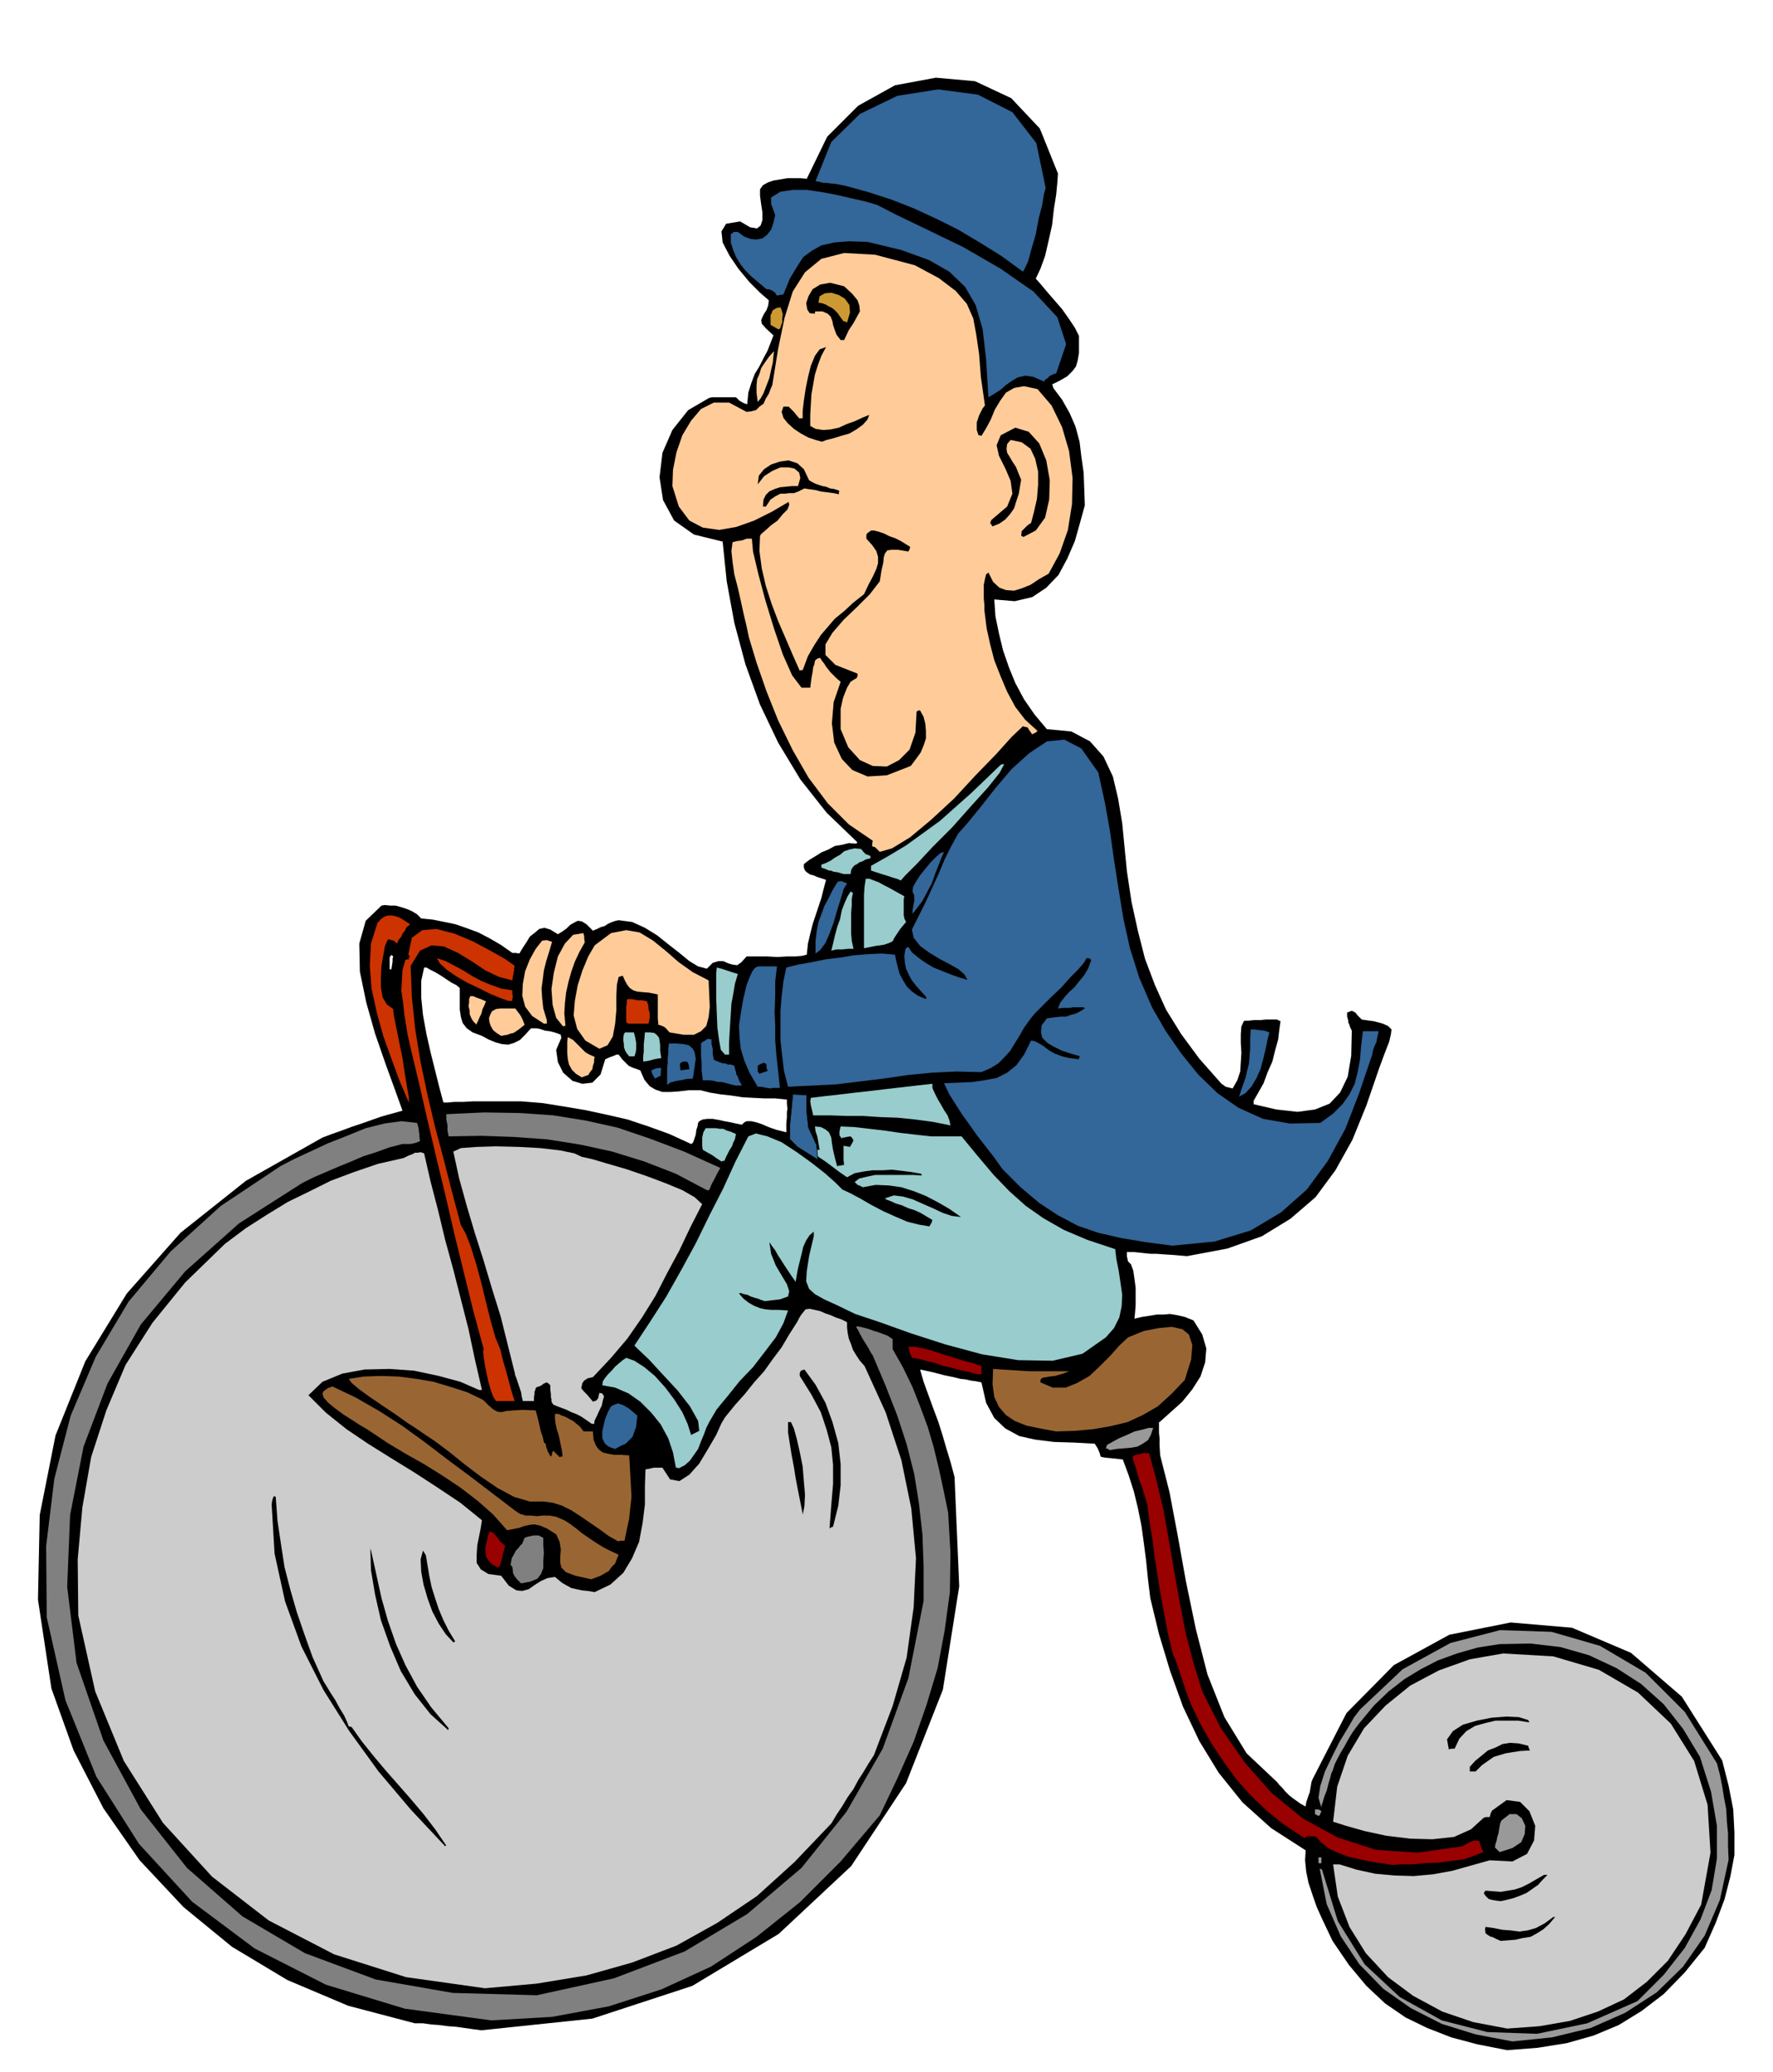 <svg xmlns="http://www.w3.org/2000/svg" width="490.455" height="572.99" fill-rule="evenodd" stroke-linecap="round" preserveAspectRatio="none" viewBox="0 0 3035 3546"><style>.brush1{fill:#000}.pen1{stroke:none}.brush2{fill:#999}.brush3{fill:#ccc}.brush4{fill:gray}.brush5{fill:#900}.brush6{fill:#963}.brush7{fill:#9cc}.brush8{fill:#369}.brush9{fill:#c30}.brush10{fill:#fc9}</style><path d="m2580 3509-51-10-45-12-41-16-37-18-35-24-32-30-30-36-28-41-9-19-9-19-9-20-7-20-7-21-4-19-2-20 1-17-59-38-49-44-41-51-33-54-28-59-22-61-19-63-15-62-4-33-3-30-4-31-4-29-6-30-7-29-9-28-10-27-18-2-11-1-6-1-3-1-1-4-1-3-3-7-5-8-37-2-33-1-32-4-27-6-24-13-19-18-14-26-8-35-10-2-8-1-9-2-9-1-12-3-15-3-19-5-23-5 6 21 8 22 8 22 9 24 7 22 7 24 7 23 7 26 8 187-28 177-63 160-94 142-124 116-148 89-171 56-190 20-15-2-14-2-14-2-14-1-15-2-14-1-14-2h-14l-114-30-104-44-95-57-83-68-75-80-62-89-51-99-38-106-23-152 3-145 27-136 51-127 71-116 92-104 112-89 131-74 16-6 17-6 16-6 18-6 17-6 17-6 18-5 18-5-13-36-16-44-18-52-15-53-11-53-1-48 11-39 27-26 6-1 9 1h9l11 3 9 3 9 4 8 5 7 7 20 2 20 4 19 4 20 7 19 7 19 10 19 11 20 14h6l6 1 6-10 6-9 6-10 9-7 7-6 9-2 10 3 13 8 8-5 7-5 6-6 7-4 6-3 7 1 8 5 11 11 2-1 5-2 6-3 7-2 6-4 7-3 6-2 5-1 23 3 22 10 21 13 20 16 18 14 17 14 15 9 15 4 10-10 10-3h8l9 4 7 2 8 1 7-5 9-10h35l18 1 16-1h15l11-1 8-2 2-19 4-17 4-16 5-15 5-15 5-15 4-16 4-15-9-3-6-2-7-3-5-1-6-4-3-3-2-5v-6l9-7 10-6 11-7 12-5 11-6 12-2 12-3 13 1 1-2h1l-53-51-45-57-38-63-31-65-25-69-19-71-13-71-7-68-49-12-34-24-19-35-6-39 5-42 17-39 27-34 36-21 5-1h40l2 1 5 5 7 4 6 2 2-20 5-16 6-16 8-13 7-14 7-13 5-13 5-13-13-12-7-8-1-6 2-5 3-6 4-6 3-8 1-9-15-13-18-18-19-23-15-22-12-23-2-19 8-13 24-4 17 10 12 2 6-5 3-9v-14l-2-13-2-15v-11l5-7 9-5 9-3 12-2 12-2h22l11 1 35-72 53-53 63-35 70-13 67 6 62 29 49 52 31 77-1 15-2 21-4 25-3 27-6 27-6 26-8 22-8 17 2 2 7 8 10 12 13 15 13 15 12 17 10 15 7 14v29l-2 12-3 11-6 8-9 9-12 7-14 7 1 2 1 4 15 20 13 23 10 23 7 26 3 25 4 28 1 27 1 29-8 29-9 32-13 30-15 28-21 22-24 16-30 7-35-3 2 29 6 29 7 29 10 29 11 27 15 28 18 26 21 25 42 4 32 17 23 26 16 34 9 38 7 42 4 41 4 41 8 53 11 50 12 47 17 45 19 42 26 42 31 42 38 43 3 2 4 3 4 1 8 2 8-14 5-15 1-16 1-16-1-17v-15l1-13 4-9 2-1h6l9-1h11l10-1h19l6 3-2 14-2 17-5 18-5 20-8 18-7 19-9 16-8 14v6l39 9 36 4 30-4 25-10 18-19 13-27 6-36 1-43-3-6-1-4-2-4v-3l-2-7v-7l8-3 6 3 4 5 7 7 21 3 15 4 9 4 6 6-1 8-3 13-7 18-10 27-22 64-24 59-29 52-34 46-43 37-49 30-59 21-69 13-23-2-16-1-13-1h-10l-10-1-9-1-10-1h-12v7l2 9 5 5 4 11 2 14 2 15v30l-1 13-1 10 13-3 13-2 12-2h12l11-1 12 2 13 3 15 6 15 24 7 24-2 24-8 24-14 22-17 21-20 18-19 17h-1v18l1 10v12l1 17 16 63 14 74 14 78 17 82 20 78 29 73 38 62 52 49 4 5 5 5 5 6 6 6 6 5 7 5 7 5 9 5 1-7 2-6 2-6 2-5 1-6 1-6 1-6 2-5 58-113 81-82 95-52 105-21 105 9 101 43 87 75 69 109 11 43 8 41 2 39v39l-7 37-10 39-15 40-19 43-34 42-36 37-38 29-39 24-43 18-46 13-50 8-52 4zM667 1659h3l1-7 1-6v-5l1-4-2-2h-2l-2 4v20zm516 299 2-1 2-3 2-6 2-6 1-8 2-6 1-6 2-3 6-3 8-1h9l11 2 9 2 11 2 9 2 10 2 4-4 4-2h8l9 2 9 3 9 4 8 3 9 3 8 2 8 2v-15l1-11v-9l1-5-1-9v-7l-20-2h-18l-20-1-18-1-20-3-18-2-18-3-16-4h-20l-17 2-15 1h-13l-12-4-10-6-9-11-7-16-8-3-6-2-6-3-3-3-8-8-6-8h-4l-4 2-6 2-9 4-8 26-14 14-17 2-17-5-16-14-9-18-3-21 9-21-1-3v-2l-5-2-6-2-8-2-8-1-9-3-6-1h-9l-10 11-9 9-10 5-10 3-11-1-11-3-12-5-11-6-16-6-10-7-7-9-3-10-2-13v-37l-6-5-8-4-9-6-9-6-10-6-8-4-7-4h-4l-5 23v28l3 30 6 33 7 31 8 32 7 28 7 26h8l10-1h15l18-1h82l37 3 37 6 36 6 37 8 35 8 36 12 36 13 37 17z" class="pen1 brush1"/><path d="m2589 3494-63-12-58-18-53-27-47-33-41-42-32-48-24-55-12-61 2 1 2 1 27 88 46 74 60 56 72 40 78 20 85 3 86-18 86-38 45-45 36-46 27-49 19-50 9-54v-56l-10-58-19-60-29-48-33-42-39-35-42-27-47-22-49-14-51-6-53 1-38 6-35 10-33 12-29 15-28 17-27 21-25 24-24 29-7 9-7 10-6 10-6 11-6 10-6 11-5 10-4 12-2 4-2 8-3 10-3 12-4 10-3 10-2 6v3l-5-17 3-20 8-25 12-25 13-26 14-23 11-19 10-13 73-69 82-45 85-22 88 3 83 24 78 46 67 67 55 88 5 19 4 20 3 19 4 21 1 20 2 21v21l1 24-15 69-26 61-37 53-45 44-54 35-59 26-66 16-68 7z" class="pen1 brush2"/><path d="m2580 3472-58-11-53-18-50-27-43-32-38-41-28-45-20-52-8-55h11l29 9 32 7 33 3 33 1 33-3 33-6 32-9 32-9 39 2 25-13 12-23 2-25-10-25-16-16-23-3-25 18-2 4-2 7h-6l-4 1-22 20-29 13-37 4-38-1-41-5-37-8-32-9-22-7 7-60 18-53 28-47 37-39 42-34 49-26 53-19 57-10 86 5 78 23 67 39 56 53 40 64 23 75 5 82-16 89-27 51-30 45-36 36-39 30-45 21-48 16-52 9-55 4z" class="pen1 brush3"/><path d="m841 3458-148-20-135-41-122-62-107-80-91-99-73-115-53-131-32-142-1-122 14-115 28-108 43-101 56-94 72-86 86-78 102-68 23-12 28-13 30-14 33-13 32-13 32-8 29-4 27 3 2 7 1 5v3l1 4v5l1 7-7 3-9 2h-14l-23 6-22 8-22 7-21 9-22 9-21 9-21 9-20 10-108 69-92 82-76 91-57 101-41 108-23 117-5 123 16 130 46 133 64 118 79 100 95 83 107 63 121 45 132 23 144 4 132-29 121-46 107-64 93-79 77-96 62-108 44-121 26-132v-59l-2-55-6-53-8-50-13-51-16-49-20-51-22-52-4-6-3-6-5-8-5-8-5-9-3-6-3-5v-2l7 1 8 2 7 2 8 3 7 2 8 3 8 3 9 6v17l18 32 16 33 13 33 13 35 10 34 9 37 8 37 8 39 4 69-1 67-9 66-12 64-19 63-22 63-28 63-30 63-67 79-70 70-74 59-78 51-85 39-90 29-97 18-104 6z" class="pen1 brush4"/><path d="m830 3403-135-19-123-39-112-58-97-75-84-92-67-106-49-119-29-130-1-96 8-89 15-86 26-80 33-78 46-72 56-69 68-66 36-27 36-23 36-22 37-18 36-18 40-15 41-14 44-10 8-4 8-3 3-2h5l5-1 6 2 11 48 13 50 12 50 14 51 13 51 13 51 11 52 12 52h-5l-32-14-37-10-42-9-42-3-43 1-38 7-34 14-24 23 30 30 35 28 37 25 40 25 39 24 40 26 39 26 37 30-2 13-3 15-3 15-1 16v14l7 11 13 8 22 3 13 17 13 8 10 1 11-3 10-7 11-7 11-5 13-2 6 5 6 5 7 4 9 5 9 2 9 2 10 1 12 2 27-13 22-20 15-25 12-28 6-32 4-32v-32l1-28 5-1 5-1 4-1h15l13 20 16 3 17-11 17-19 15-25 14-24 9-20 6-10 17-21 17-19 16-20 17-19 15-21 15-20 13-22 14-22 3-6 3-5 4-5 4-5 7-1 9 2 9 2 9 4 9 3 9 4 9 3 10 5v9l1 9 2 10 4 10 3 9 6 10 6 9 8 9 36 79 27 82 17 83 8 85-4 84-12 86-24 83-32 84-9 14-9 15-9 14-8 15-10 14-9 15-10 15-9 15-63 66-64 58-68 46-70 39-76 29-78 22-85 14-89 8z" class="pen1 brush3"/><path d="m2569 3322-7-3-4-2-4-2h-2l-5-3-4-3-1-7 1-4 14 2 15 3 14 1 15 2 14-2 14-4 15-8 15-11h3l-10 12-10 9-11 7-11 6-13 2-13 3-13 1-12 1zm0-68-8-1-6-1-4-1-3-1-4-4-4-5 1-3 2-2 13 1 13 1 12-2 12-2 12-4 12-6 12-7 14-8h6l-8 8-8 9-10 7-10 7-12 5-11 4-12 3-9 2z" class="pen1 brush1"/><path d="m2384 3192-20-3-19-3-19-4-18-4-18-7-15-7-13-10-10-11h-15l-4 3-35-23-30-24-27-26-24-27-22-30-20-30-19-33-16-33-9-23-6-18-5-15-3-10-4-10-2-6-3-6-1-4-8-33-6-32-6-32-5-31-5-32-4-31-5-31-4-31-5-16-4-14-5-12-3-11-3-11-3-8-2-7v-3l5-3 6-1 7-2h10l13 48 12 51 9 51 9 52 9 51 10 52 13 51 16 52 32 63 41 59 46 52 54 44 59 32 65 21 71 5 78-11 6-4 6-3 7-3 9 1 3 9 4 10-15 6-17 6-22 3-22 3-24 1-22 2h-19l-14 1z" class="pen1 brush5"/><path d="M2257 3189v-10h5v10h-5zm310-19-4-4-4-4 1-6 2-6 1-6 2-6 1-6 1-6 1-5 2-5 14-11h12l9 7 6 13-1 14-6 14-15 10-22 7z" class="pen1 brush2"/><path d="m762 3160-59-63-55-65-50-69-44-70-38-75-28-77-18-82-5-84 1-7 1-3 1-3 1-1h1l2 1 3 41 6 40 6 39 10 39 11 38 13 38 14 39 18 40 1 2 5 8 6 10 9 14 7 13 8 13 5 11 3 8h2l3 1 17 24 20 25 21 25 22 25 21 24 22 26 20 26 19 28h-1l-1 1z" class="pen1 brush1"/><path d="m2257 3108-4-2-2-1v-8h6l2 1 3 2-3 7-2 1z" class="pen1 brush2"/><path d="M2516 3032v-8l9-10 11-9 11-9 13-5 12-6 13-2 15 1 16 4 1 4 2 4-17 1-13 2-12 2-10 3-10 3-10 7-10 7-11 11h-10zm-36-38-3-17 10-14 17-11 24-7 25-5 26-2 21 1 16 5 1 2 1 2-19-3h-39l-17 4-18 5-15 9-12 13-8 17h-5l-5 1zm-1713-33-30-27-27-34-24-40-18-42-16-45-10-44-7-42-1-36 1 2 9 41 9 41 11 39 14 40 16 36 20 37 24 35 30 36-1 4v-1zm9-150-13-14-12-18-11-21-8-22-7-24-4-22-1-21 4-15 2 3 3 5 3 18 3 18 4 19 6 19 6 18 8 19 9 18 11 18-2 2h-1z" class="pen1 brush1"/><path d="m892 2710-7-7-4-5-3-6v-3l-1-7-3-4 2-11 4-7 3-6 4-4 3-4 4-4 2-5 2-5 6-2 9-2h9l8 4v12l1 14-1 13v13l-4 10-6 8-12 5-16 3z" class="pen1 brush4"/><path d="m1012 2703-27-6-16-6-8-8-2-8v-11l1-12-2-13-6-13-16-10-12-5-10-2-8 1-9 2-8 3-10 2-11 2-24-27-26-23-30-23-30-20-32-20-32-18-30-18-27-18-9-6-12-7-14-9-14-9-15-11-11-9-8-9-2-7 2-4 3-2 4-3 8-3 40 19 40 23 39 25 40 29 38 29 39 29 38 29 38 29 9 6 10 3h9l10 1 10-1h12l11 2 14 6 8 5 11 8 11 9 13 9 12 8 13 8 12 6 13 6-3 7-3 8-6 6-5 7-7 4-7 4-8 3-8 3z" class="pen1 brush6"/><path d="m852 2683-10-6-6-6-4-7-1-7v-9l2-9 2-9 3-9 7 3 6 7 5 7 9 8-1 2-1 5-2 5-1 8-2 6-2 7-2 3-2 1z" class="pen1 brush5"/><path d="m1058 2638-16-9-15-11-16-11-16-11-17-11-16-8-16-5-15-2h-24l-27-8-28-15-28-19-29-22-26-21-24-18-18-12-13-9-17-11-21-15-21-14-22-15-18-13-13-11-5-7 26-4 29-1 30 1 31 4 29 5 30 9 28 9 27 13 9 9 8 7 7 4 7 1 9-2 12-1 16-1 22 1 4 15 3 13 2 9 3 8 1 5 1 4 1 2 2 1 1 6 2 5 1 3 2 3 1 3 3 2v-2l1-1v-3l2-4 4 4 7 7 2-1h3l-1-10-2-9-2-10-2-9-3-9-2-9-1-9v-8h6l6 3 6 2 7 4 6 3 6 5 6 5 6 8h16l1 14 4 10 5 7 7 5 8 2 11 2h12l14 1 1 16 1 18 1 18 1 19-2 18-2 19-4 19-4 19h-6l-5 1z" class="pen1 brush6"/><path d="m1420 2616 3-40 3-36v-33l-3-30-8-30-10-30-16-30-20-32v-5l2-4 3-1 3-1 19 26 17 31 12 33 10 36 4 36v36l-4 35-9 36-3 1-3 2zm-46-25-4-20-4-20-4-21-3-19-4-21-3-19-3-19v-18h5l5 11 5 18 5 22 5 25 2 25 2 23-1 20-3 15v-2z" class="pen1 brush1"/><path d="m1162 2513-3-1h-2l-5-26-8-24-13-24-16-20-19-19-20-14-23-10-22-4 1-7 4-6 5-6 6-6 6-7 7-6 6-5 6-4 14 5 17 11 18 15 18 20 15 20 14 22 9 20 6 19 14-7-2-17-14-25-21-27-26-28-23-25-19-18-6-6 27-41 27-42 26-46 25-46 23-47 24-47 21-46 22-43 13-5 20 5 24 10 26 17 25 18 23 18 18 16 12 12 13 6 17 9 19 11 21 11 20 9 21 9 20 5 18 3 4-7 1-4-10-6-10-6-11-5-10-3-11-5-10-3-9-4-8-3-2-2 15-5 16 2 17 5 18 8 16 7 17 8 15 5 16 2-20-14-19-11-21-11-20-8-22-7-21-3-23-1-22 4-6-3-3-1-3-3-2-2 8-6 13-3 14-3h66l14 1-1-3-17-3-16-2-17-2-16 1h-17l-15 2-16 3-13 7-13-9-12-9-12-9-12-8-12-9-11-8-11-7-10-6-1-3-1-2v-3l1-5v-9l3-11 2-17 4-21h9v22l1 11 3 11 2 10 5 11 5 11 8 13h5l-1-6-1-6-1-6-1-5-3-9-1-8 10 1 8 4 6 5 4 9 1 9 2 12 3 13 4 15 4-1h3l2-1h3l-1-8v-25l5 1 6 1 4-7 2-4-2-4-3-3-7 1-4 1h-3l-1 2-4-6v-6l1-5 1-4 23 1 26 3 26 3 27 4 26 3 27 3h52l28 34 27 32 27 28 28 25 30 21 35 20 40 17 48 16 2 17 4 20 3 20 3 21-1 20-4 19-9 18-14 16-40 28-51 12-59-1-62-10-63-17-59-19-53-19-42-14-31-15-22-10-16-9-10-9-5-13 1-17 4-26 8-34v-8l-7 6-6 9-5 11-3 13-3 12-3 12-2 11-2 12-7-10-6-9-6-9-5-8-6-9-5-9-6-8-4-6 3 20 8 20 10 17 9 15 4 12-2 9-14 5-26 3-6-2-5-2-7-2-6-2-6-3-6-1-5-2-3 1 8 9 9 7 9 5 10 4 9 2 11 1h12l16 1-8 22-13 24-19 25-20 26-23 24-20 25-19 23-13 22-5 10-4 11-5 12-5 13-7 10-7 10-9 8-10 5z" class="pen1 brush7"/><path d="m1899 2482-2-2-4-1 2-6 9-5 11-6 14-6 13-6 13-3 11-3h8l-4 12-5 9-9 6-9 5-12 2-12 1-12 1-12 2z" class="pen1 brush2"/><path d="m1053 2480-9-3-5-3-4-4-2-4-2-5v-11l1-5 4-17 5-12 5-9 6-3 6-2 9 3 10 6 14 12-1 9-1 10-3 8-3 9-6 6-6 6-9 4-9 5z" class="pen1 brush8"/><path d="m1808 2450-27-5-24-5-20-8-15-10-12-14-8-17-3-22 1-26 15 1 16 1 15 1 17 1h67l-5 2-5 2-7 2-7 2-9 1-6 1-6 1-3 2-1 3v3l21 9h22l20-8 21-12 18-17 18-18 15-17 15-14 27-11 26-5 22-2 18 4 11 9 6 18-2 25-11 35-23 24-23 21-26 15-26 12-29 7-29 5-32 3-32 1z" class="pen1 brush6"/><path d="m1013 2437-10-7-9-6-8-4-8-3-8-4-8-3-8-3-7-3-3-5v-4l-1-4v-5l-1-7v-8l-3-3-3-2-5 2-4 3-4 2-4 1-2 2-1 4-1 2v4l-1 5v7h-19l-2-8-1-7-2-6-2-6-2-6-2-6-2-5-1-5-12-48-12-48-15-48-14-47-15-47-14-47-13-47-10-46 13-6 27-2 33-1 39 1 37 2 34 4 24 5 13 6 18 4 27 8 31 9 35 12 32 12 29 12 21 12 13 12-20 39-19 40-21 39-20 39-23 37-25 36-28 33-31 33-9 2-6 4-3 4-2 9 4 5 6 6 5 6 5 6 6-2 3-4 1-5 1-4 5 1 3 5-2 7-2 9-4 8-4 9-4 8-1 6h-4z" class="pen1 brush3"/><path d="m849 2398-5-8-4-11-4-14-3-14-3-15-2-13-1-10 1-4-18-66-16-65-16-65-15-65-16-66-15-64-15-65-15-63-4-18-3-18-3-19-2-19-3-20 1-18 1-18 5-17 3-1h3v-4l2-1-3-3 6-29 18-13 24-2 31 8 31 13 30 16 25 14 17 12-1 4v5l-1 2v3l-1 4-1 7-23-6-23-11-24-16-23-14-24-11-21-2-20 9-16 26 2 54 6 56 9 55 12 57 13 55 15 56 14 55 15 56 8 14 9 23 9 29 9 33 8 33 8 32 8 28 9 22 2 10 3 11 3 10 3 11 3 11 3 11 3 11 4 12h-32z" class="pen1 brush9"/><path d="m1673 2352-15-4-15-3-14-4-14-3-14-5-13-3-14-4-13-2-4-10-2-9h11l15 3 15 4 18 6 17 5 18 6 16 4 15 5v14h-7z" class="pen1 brush5"/><path d="m2007 2132-46-6-42-7-39-9-35-12-34-18-32-21-32-27-31-31-15-21-14-18-14-18-12-17-13-18-11-17-12-19-9-19 24-1 24-1 21-3 21-4 18-9 16-13 13-18 12-24 6 1 8 4 8 5 9 7 9 5 13 5 13 3 16 2v-3l2-2-17-5-15-5-14-7-10-6-9-9-2-9 1-12 9-12 7-1 8-1 9-1h9l8-3 8-2 8-4 8-5-2-2h-18l-5 1h-11l-10 1 4-10 7-9 8-9 9-8 8-10 9-11 7-12 5-14-4-3h-4l-4 7-10 12-14 14-15 17-17 16-16 16-13 13-8 10-10 14-8 14-8 13-8 13-10 11-10 10-13 8-16 7-43-1-42 2-41 4-41 6-41 5-41 5-41 2-41 2-7-27-3-26-3-26v-51l2-25 3-25 5-24 20-5 23-4 24-5 25-3 24-4 25-2 23-1 22 2 2 10 3 12 3 11 6 11 6 10 9 9 10 7 14 6v-2l1-1-10-11-8-9-7-9-5-9-5-11-2-10-1-12 2-12 2-2 3-1 6 9 11 9 11 8 15 9 15 6 15 6 14 5 14 4-5-9-10-9-16-9-17-9-18-11-15-11-11-14-3-14 12-24 12-24 11-24 11-24 10-24 11-22 12-22 16-18 22-27 26-33 28-33 30-27 30-20 30-3 29 15 29 41 11 50 9 50 7 50 8 51 8 49 11 50 16 51 22 51 23 40 27 39 29 36 33 32 36 25 42 19 46 8 52-1 22-16 16-16 12-17 9-18 5-20 4-21 2-24 3-25h27l-2 9-2 10-2 4-2 5-2 6-1 6-22 65-24 62-30 55-36 49-44 39-52 31-62 19-72 7z" class="pen1 brush8"/><path d="m1210 2037-53-28-54-21-55-17-55-12-57-9-56-4-56-2-56 1-2-10v-9l-2-10v-9l65-3 61 1 57 4 56 9 54 12 56 19 58 22 62 28-5 9-5 10-5 9-4 10h-4z" class="pen1 brush4"/><path d="m1235 1988-9-6-7-5-9-5-7-4-1-6v-15l2-9 4-7h18l6 1h6l6 3 7 2 9 4-1 4-1 5-3 6-2 6-4 6-3 6-3 6-3 7h-3l-2 1zm391-62-30-6-30-4-30-3-29-1-30-2h-28l-29-1h-28l-2-9-2-8-1-7 1-6 25-3 27-3 25-3 27-3 25-3 26-3 26-3 27-3v7l4 9 5 10 6 10 5 9 6 9 3 8 2 9h-1z" class="pen1 brush7"/><path d="m699 1885-15-35-14-38-14-39-11-40-9-41-3-39 2-38 11-35 6-7 6-4 6-2h7l6 1 8 3 8 5 9 6-6 5-3 6-4 5-2 5-5 6-2 6-6-5-4-1-3-1h-3l-5 11-3 17-3 17-1 20v17l3 17 7 12 11 8 1 10 4 20 5 25 6 29 4 27 4 24 3 17v8l-1-2z" class="pen1 brush9"/><path d="m2121 1877 6-18 5-14 3-13 3-12 1-13 1-13v-15l1-17h6l8 1 9 1 9 3-3 11-3 15-4 17-5 19-7 16-9 15-10 11-11 6zm-802-14-6-1-5-1-6-1h-5l-14-24-9-21-6-20-2-19-1-21 3-20 4-24 6-25 5-13 4-9 4-6 4-3 4-1h31l-3 26v26l-1 25 1 25v24l2 26 3 27 3 29h-12l-4 1zm-60-5-8-2-7-2-8-2h-7l-7-2-7-1h-12l-1-9-1-8v-15l-1-9v-22l3-3 4-2 4-3 7 1v8l2 8v9l2 10 7 3 8 3h4l5 2h5l6 2 1 5 2 6v3l3 5 2 6 5 9h-11zm-117-1v-29l1-8v-9l1-9v-8l1-8h13l12 1 9 2 7 6 3 6 2 11-2 14-3 20-12 1-9 2-7 1-4 1-7 2-5 4zm-21-11-5-9-1-5 7-3 4-1h6l-1 7v6l-4 2-6 3z" class="pen1 brush8"/><path d="m996 1844-10-6-7-7-5-9-2-9-1-11v-19l1-8 9 5 10 10 5 5 6 6 7 4 9 4-1 4v5l-2 6-1 6-4 5-3 5-6 2-5 2z" class="pen1 brush10"/><path d="m1300 1838-3-4v-10l5-3 6-2 2 1 2 2v5l2 6-9 3-5 2zm-135-6-1-7v-5l5-3h7l2 3 1 3 1 7-8 1-7 1z" class="pen1 brush1"/><path d="M1101 1817v-9l1-8v-12l1-10 1-11h9l7 1 4 3 4 5 1 5 1 8v9l2 13-7 1-5 1-4 1-3 1-5 1-7 1zm-24-9-4-5-3-5-2-6v-5l-1-6v-5l1-6 2-3h15l2 7 2 11v11l-1 6-2 6h-9zm164-3-7-8-3-16-3-22-1-24-1-26v-43l1-10 8 2 9 3 9 3 10 3-5 17-3 18-3 16-1 17-1 15-1 17-1 18v20h-7z" class="pen1 brush7"/><path d="m1026 1795-24-14-14-20-6-23 2-25 5-27 8-25 10-24 11-19 28-21 26-5 23 4 23 14 21 17 23 20 24 17 27 14 1 24 1 21-2 18-4 15-9 9-12 6h-18l-24-4-6-7-4-3-5-2-4-1-1-11v-41l-15-3-12-1-9-1-6-2-6-4-4-5-4-7-4-9-7 2-3 13-1 19v25l-2 23-4 22-9 15-14 6zm-168-22-8-5-6-5-4-7-2-6-1-7 2-6 3-6 7-4 8-1h25l3 4 6 8 4 8 3 8-10 8-9 6-5 1-5 2-6 1-5 1zm106-16-12-15-6-22-2-27 4-28 7-28 12-22 14-15 18-3v2l1 3v4l1 7-9 16-8 17-6 17-5 18-4 18-2 18-1 18 2 21h-3l-1 1zm-148-3-6-6-3-5-3-7v-6l-2-8 1-6v-6l2-5h5l7 3 6 2 9 4-1 2-2 5-3 6-2 8-3 6-3 7-2 4v2zm115-2-20-13-12-16-5-19 1-20 4-22 8-20 10-18 11-14 8-1 9 3-5 17-5 16-4 16-2 16-2 15 1 16 2 18 6 20v6h-5z" class="pen1 brush10"/><path d="m1075 1752-3-3v-26l1-6v-5l1-2h8l9 2h8l9 2v2l2 5v6l2 6v10l-1 5-1 4h-35zm-205-39-14-5-17-7-20-10-19-9-19-11-16-11-12-11-5-9 15 5 15 8 15 8 16 10 15 8 17 7 17 6 19 3v7l1 4-1 3v4h-7z" class="pen1 brush9"/><path d="M1396 1632v-21l2-17 3-16 5-13 5-14 7-13 7-14 9-15 6-1 10 4-6 10-5 17-6 19-6 21-7 19-7 16-9 12-8 6z" class="pen1 brush8"/><path d="m1423 1627 3-12 3-13 4-15 5-14 3-15 5-13 5-11 5-8 2 1 2 1-2 11v11l-1 12v36l1 12 3 14h-10l-9 1h-10l-9 2zm56-4v-92l1-14 2-13h6l8 3 8 3 9 5 8 4 9 5 9 5 9 5-1 5v27l1 6 3 6-10 12-6 9-4 6-3 6-6 3-9 3-14 2-20 4z" class="pen1 brush7"/><path d="M1562 1564v-6l1-5 1-6 1-5v-9l-3-7 1-8 5-9 7-11 9-11 9-11 9-9 8-7 6-2-4 9-5 13-6 15-6 17-8 15-8 15-9 12-8 10z" class="pen1 brush8"/><path d="m1542 1507-7-3-7-2-6-2-6-2-7-2-6-2-6-2-6-2v-8l30-17 30-18 29-21 29-21 27-24 27-24 25-24 25-24 3-1h3l-8 15-20 25-29 32-32 36-33 33-28 30-20 20-7 8zm-98-11-10-3-7-1-5-2h-3l-7-3-6-2v-5l8-3 8-4 7-5 9-5 7-6 9-3 9-2 11 1 4 5 4 4 3 1 5 2v4l-8 2-5 3-6 2-4 3-4 2-3 3-3 5-1 7h-12z" class="pen1 brush7"/><path d="m1506 1458-5-5-3-3-3-1h-2v-5l1-5-41-28-36-36-33-44-27-47-25-51-20-50-17-49-13-43-4-19-5-21-5-23-5-22-6-23-3-21-2-19 2-15 8-2 8-1 8-3h9l2 22 9 38 12 45 15 49 15 44 16 36 16 21h15l2-16 2-11 1-8 2-5 1-6 3-3 2-1 4-1 3 5 4 5 3 5 4 5 3 4 5 5 6 6 7 6-12 35-3 36 4 33 13 28 18 19 26 11 33-2 41-16 9-12 8-11 5-12 4-12v-13l-1-12-3-12-6-11h-3l-3 2-2 36-10 29-18 18-21 11-24-1-22-10-20-22-13-31v-35l2-9 2-9 3-8 4-10 6-10 6-4 4-2 2-4v-4l-38-15-17-17v-18l12-20 19-22 23-22 22-22 17-22 3-19 3-13 1-10 2-6 4-5 7-1h11l18 3 2-4 1-4-8-5-8-5-10-5-9-3-10-5-9-3-8-2h-5l-4 3-3 2-1 3v6l10 11 7 10 3 10v11l-3 10-6 13-7 13-8 17-19 15-15 14-16 13-12 14-12 14-11 17-11 19-9 24h-3l-2 1-12-27-12-28-13-30-11-29-10-31-7-30-4-30 1-26 2-3 7-6 10-9 11-8 9-11 8-8 3-8-1-5-29 17-30 15-31 11-29 5-28-4-23-12-18-24-11-35 1-28 6-30 10-29 15-25 17-20 22-11h26l30 16 8-1 8-2 6-6 7-5 4-9 5-8 3-8 3-7 10-62 11-53 14-45 21-33 28-23 39-10 53 3 68 18 41 22 29 22 19 22 11 25 5 27 5 34 3 39 7 49-4 5-3 6-3 6-2 6-2 6v13l3 9h2l3 1 8-13 8-15 7-17 9-15 10-14 14-8 17-3 23 5 24 28 18 37 12 41 6 46-1 45-7 44-14 40-19 35-16 9-15 10-15 6-13 4-14-1-11-4-11-10-8-16-4 3-2 8-2 10v23l1 11v9l1 8 3 24 6 27 7 27 11 28 11 26 14 26 17 22 21 19-2 2-3 2-3 1-1 1-5-7-3-5-5-1-3-1-19 18-27 30-35 36-37 40-39 36-36 30-31 19-21 6z" class="pen1 brush10"/><path d="m1752 919-2-1-2-1 1-8 5-5 5-5 6-4 5-19 5-22 2-24v-23l-5-22-8-17-15-11-19-4-6 7-1 8 1 7 5 8 4 7 6 9 4 10 5 12-2 12-2 12-4 12-4 13-7 10-8 9-10 7-12 5-4-6 2-5 27-23 9-22-3-22-9-21-11-22-4-18 7-17 25-13 23 7 18 20 12 29 6 34-1 33-7 31-16 22-21 11zm-446-52 1-12 4-8 6-6 9-4 9-3 10-1 10-1h11l4-14-2-9-8-7-10-2h-14l-14 6-14 9-11 14 2-15 9-11 12-8 15-5 15-2 15 5 11 10 9 19 5 3 6 3 6 2 6 2 6 1 7 3 7 1 9 3-1 2v4l-9-2-8-1-8-1-7-1-7-2-7-1-7-1-6-1-10 5-8 3h-8l-7 1h-8l-8 4-9 6-8 12h-5zm101-111-11-3-12-4-13-7-12-8-11-10-7-9-3-10 3-9h9l4 4 5 5 4 5 5 6h6v-13l2-17 3-20 4-20 5-20 7-17 8-11 11-4-8 15-6 16-5 16-3 17-3 17-1 17-1 18v19l9 5 13 2 13-1 14-3 13-6 14-5 13-6 12-5-3 8-8 9-11 8-12 7-14 4-13 4-12 3-8 3z" class="pen1 brush1"/><path d="m1297 688-2-16v-12l1-11 4-9 3-10 6-9 7-10 9-10-1 8-1 11-3 13-3 14-5 13-5 13-5 9-5 6z" class="pen1 brush10"/><path d="m1692 680-4-65-6-52-12-41-18-31-27-26-35-20-47-17-58-14-32-1-25 2-22 5-16 9-15 11-11 17-12 20-11 27-7 1-4 1-4-6-5-3-5-2h-4l-13-11-12-10-11-11-8-10-8-13-5-12-4-13v-14l5-4h7l11 8 11 4 10 1 10-2 8-6 7-9 4-12 3-13-3-8-2-6-2-4v-12l16-10 22-3h23l27 4 26 5 26 6 22 5 20 6 33 17 52 25 62 30 64 37 56 39 41 44 15 46-17 50-6 2-4 2-3 2-1 2-4 2-3 4-18-8-14-2-13 3-10 6-10 7-9 8-11 7-10 6z" class="pen1 brush8"/><path d="m1439 582-7-9-3-8-3-9-1-6-3-8-5-5-9-4h-12l-1 1v3l-9-1-4-6-2-11 4-12 7-12 13-8 17-3 24 6 14 13 9 11 3 9 1 10-5 9-6 11-8 12-8 17h-6z" class="pen1 brush1"/><path d="m1333 564-7-4-7-4v-17l2-3 1-4 4-3 4-2 6-1 2 5 2 7-1 7v7l-2 5-1 4-3 3zm111-14-6-8-4-6-6-6-4-3-6-3-5-3-6-2-6-1 2-11 9-5 11-1 13 4 10 6 8 11 1 13-5 17-4-2h-2z" class="pen1" style="fill:#c93"/><path d="m1751 465-37-27-37-23-37-22-36-18-39-18-38-15-40-13-40-11-15-3-10-1-8-1h-5l-7-2-6-1 27-67 49-48 64-31 70-11 68 9 59 30 41 53 16 77-3 10-3 19-6 23-5 27-7 24-6 22-6 13-3 5z" class="pen1 brush8"/><path d="m1398 1960-14-30-3-27v-29l-24-1-2 22-3 30v25l13 13 35 22-2-25z" class="brush8" style="stroke:#000;stroke-width:1;stroke-linejoin:round"/></svg>
